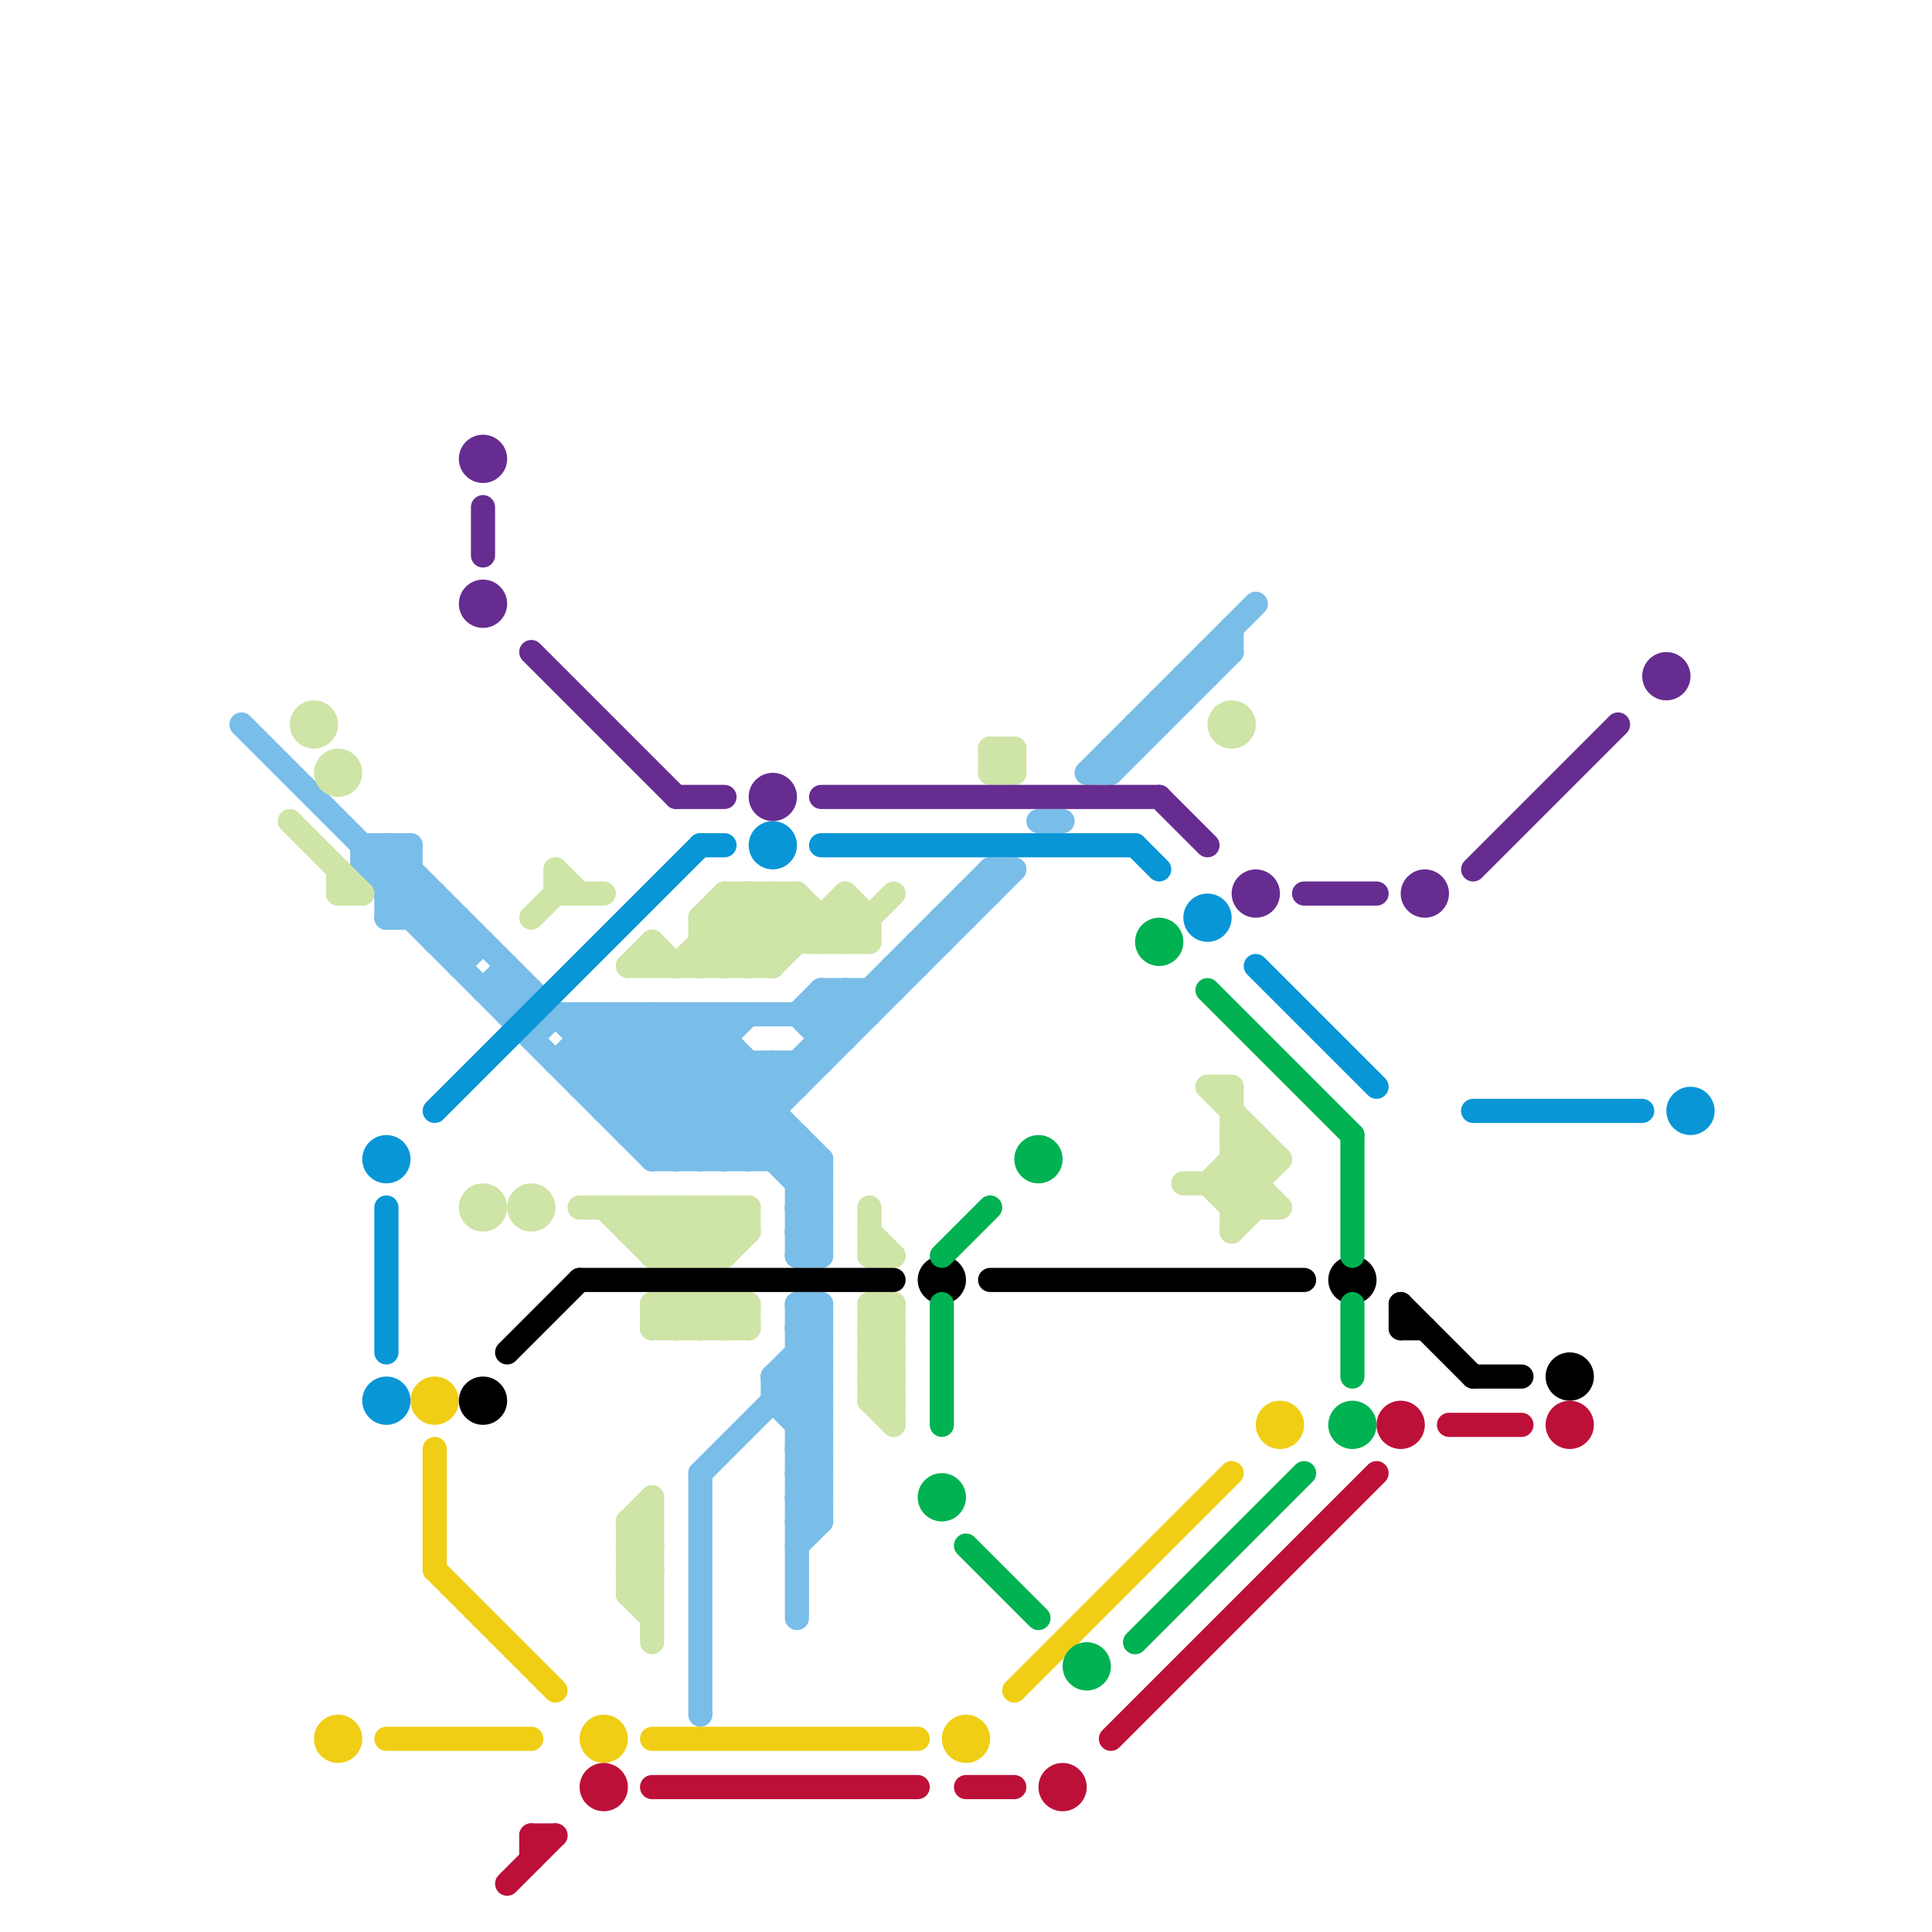 
<svg version="1.1" xmlns="http://www.w3.org/2000/svg" viewBox="0 0 80 80">
<style>line { stroke-width: 1; fill: none; stroke-linecap: round; stroke-linejoin: round; } .c0 { stroke: #79bde9 } .c1 { stroke: #cfe4a7 } .c2 { stroke: #f0ce15 } .c3 { stroke: #0896d7 } .c4 { stroke: #662c90 } .c5 { stroke: #000000 } .c6 { stroke: #bd1038 } .c7 { stroke: #00b251 }</style><line class="c0" x1="48" y1="29" x2="48" y2="30"/><line class="c0" x1="33" y1="50" x2="34" y2="49"/><line class="c0" x1="27" y1="48" x2="31" y2="44"/><line class="c0" x1="38" y1="39" x2="38" y2="40"/><line class="c0" x1="46" y1="31" x2="47" y2="31"/><line class="c0" x1="33" y1="54" x2="34" y2="54"/><line class="c0" x1="33" y1="56" x2="34" y2="56"/><line class="c0" x1="25" y1="45" x2="28" y2="42"/><line class="c0" x1="26" y1="42" x2="34" y2="50"/><line class="c0" x1="33" y1="54" x2="33" y2="67"/><line class="c0" x1="27" y1="47" x2="30" y2="44"/><line class="c0" x1="33" y1="50" x2="34" y2="51"/><line class="c0" x1="21" y1="42" x2="22" y2="41"/><line class="c0" x1="23" y1="44" x2="25" y2="42"/><line class="c0" x1="33" y1="49" x2="34" y2="49"/><line class="c0" x1="32" y1="44" x2="33" y2="45"/><line class="c0" x1="27" y1="48" x2="34" y2="48"/><line class="c0" x1="45" y1="32" x2="46" y2="32"/><line class="c0" x1="47" y1="30" x2="48" y2="30"/><line class="c0" x1="33" y1="55" x2="34" y2="55"/><line class="c0" x1="34" y1="48" x2="34" y2="52"/><line class="c0" x1="24" y1="44" x2="26" y2="42"/><line class="c0" x1="16" y1="35" x2="29" y2="48"/><line class="c0" x1="26" y1="46" x2="30" y2="42"/><line class="c0" x1="23" y1="42" x2="36" y2="42"/><line class="c0" x1="24" y1="42" x2="30" y2="48"/><line class="c0" x1="20" y1="41" x2="21" y2="40"/><line class="c0" x1="50" y1="27" x2="50" y2="28"/><line class="c0" x1="26" y1="47" x2="33" y2="47"/><line class="c0" x1="34" y1="43" x2="35" y2="43"/><line class="c0" x1="17" y1="38" x2="18" y2="37"/><line class="c0" x1="30" y1="42" x2="30" y2="48"/><line class="c0" x1="36" y1="41" x2="36" y2="42"/><line class="c0" x1="49" y1="28" x2="49" y2="29"/><line class="c0" x1="33" y1="59" x2="34" y2="59"/><line class="c0" x1="31" y1="44" x2="31" y2="48"/><line class="c0" x1="45" y1="32" x2="52" y2="25"/><line class="c0" x1="19" y1="40" x2="20" y2="39"/><line class="c0" x1="20" y1="41" x2="22" y2="41"/><line class="c0" x1="34" y1="41" x2="34" y2="44"/><line class="c0" x1="46" y1="31" x2="46" y2="32"/><line class="c0" x1="24" y1="45" x2="33" y2="45"/><line class="c0" x1="33" y1="52" x2="34" y2="52"/><line class="c0" x1="35" y1="41" x2="36" y2="42"/><line class="c0" x1="33" y1="62" x2="34" y2="61"/><line class="c0" x1="16" y1="38" x2="19" y2="38"/><line class="c0" x1="33" y1="64" x2="34" y2="63"/><line class="c0" x1="26" y1="47" x2="31" y2="42"/><line class="c0" x1="29" y1="48" x2="41" y2="36"/><line class="c0" x1="15" y1="35" x2="15" y2="36"/><line class="c0" x1="32" y1="57" x2="32" y2="58"/><line class="c0" x1="32" y1="57" x2="34" y2="55"/><line class="c0" x1="33" y1="60" x2="34" y2="60"/><line class="c0" x1="28" y1="48" x2="32" y2="44"/><line class="c0" x1="27" y1="42" x2="34" y2="49"/><line class="c0" x1="33" y1="62" x2="34" y2="63"/><line class="c0" x1="40" y1="37" x2="41" y2="37"/><line class="c0" x1="19" y1="38" x2="19" y2="40"/><line class="c0" x1="15" y1="35" x2="17" y2="35"/><line class="c0" x1="23" y1="44" x2="34" y2="44"/><line class="c0" x1="28" y1="42" x2="34" y2="48"/><line class="c0" x1="39" y1="38" x2="39" y2="39"/><line class="c0" x1="33" y1="49" x2="34" y2="48"/><line class="c0" x1="39" y1="38" x2="40" y2="38"/><line class="c0" x1="32" y1="57" x2="34" y2="57"/><line class="c0" x1="15" y1="36" x2="16" y2="35"/><line class="c0" x1="48" y1="29" x2="49" y2="29"/><line class="c0" x1="33" y1="61" x2="34" y2="60"/><line class="c0" x1="33" y1="63" x2="34" y2="62"/><line class="c0" x1="24" y1="44" x2="28" y2="48"/><line class="c0" x1="18" y1="37" x2="18" y2="39"/><line class="c0" x1="37" y1="40" x2="38" y2="40"/><line class="c0" x1="47" y1="30" x2="47" y2="31"/><line class="c0" x1="16" y1="35" x2="16" y2="38"/><line class="c0" x1="16" y1="37" x2="17" y2="36"/><line class="c0" x1="33" y1="55" x2="34" y2="54"/><line class="c0" x1="32" y1="58" x2="34" y2="58"/><line class="c0" x1="27" y1="42" x2="27" y2="48"/><line class="c0" x1="16" y1="36" x2="17" y2="35"/><line class="c0" x1="32" y1="57" x2="34" y2="59"/><line class="c0" x1="16" y1="37" x2="18" y2="37"/><line class="c0" x1="33" y1="51" x2="34" y2="51"/><line class="c0" x1="15" y1="36" x2="17" y2="36"/><line class="c0" x1="33" y1="61" x2="34" y2="62"/><line class="c0" x1="21" y1="40" x2="21" y2="42"/><line class="c0" x1="35" y1="41" x2="35" y2="43"/><line class="c0" x1="29" y1="42" x2="32" y2="45"/><line class="c0" x1="33" y1="55" x2="34" y2="56"/><line class="c0" x1="18" y1="39" x2="20" y2="39"/><line class="c0" x1="32" y1="48" x2="33" y2="47"/><line class="c0" x1="32" y1="58" x2="34" y2="60"/><line class="c0" x1="28" y1="42" x2="28" y2="48"/><line class="c0" x1="43" y1="34" x2="44" y2="34"/><line class="c0" x1="34" y1="41" x2="35" y2="42"/><line class="c0" x1="33" y1="42" x2="34" y2="41"/><line class="c0" x1="15" y1="36" x2="27" y2="48"/><line class="c0" x1="24" y1="42" x2="24" y2="45"/><line class="c0" x1="33" y1="52" x2="34" y2="51"/><line class="c0" x1="22" y1="43" x2="23" y2="42"/><line class="c0" x1="33" y1="47" x2="33" y2="52"/><line class="c0" x1="46" y1="32" x2="51" y2="27"/><line class="c0" x1="25" y1="42" x2="31" y2="48"/><line class="c0" x1="40" y1="37" x2="40" y2="38"/><line class="c0" x1="33" y1="50" x2="34" y2="50"/><line class="c0" x1="33" y1="58" x2="34" y2="57"/><line class="c0" x1="30" y1="48" x2="42" y2="36"/><line class="c0" x1="33" y1="60" x2="34" y2="59"/><line class="c0" x1="34" y1="42" x2="35" y2="41"/><line class="c0" x1="33" y1="42" x2="34" y2="43"/><line class="c0" x1="33" y1="54" x2="34" y2="55"/><line class="c0" x1="33" y1="56" x2="34" y2="57"/><line class="c0" x1="25" y1="42" x2="25" y2="46"/><line class="c0" x1="37" y1="40" x2="37" y2="41"/><line class="c0" x1="26" y1="42" x2="26" y2="47"/><line class="c0" x1="34" y1="42" x2="35" y2="43"/><line class="c0" x1="33" y1="60" x2="34" y2="61"/><line class="c0" x1="38" y1="39" x2="39" y2="39"/><line class="c0" x1="25" y1="46" x2="32" y2="46"/><line class="c0" x1="18" y1="39" x2="19" y2="38"/><line class="c0" x1="33" y1="59" x2="34" y2="58"/><line class="c0" x1="17" y1="35" x2="17" y2="38"/><line class="c0" x1="31" y1="48" x2="32" y2="47"/><line class="c0" x1="29" y1="61" x2="34" y2="56"/><line class="c0" x1="33" y1="51" x2="34" y2="50"/><line class="c0" x1="33" y1="61" x2="34" y2="61"/><line class="c0" x1="33" y1="63" x2="34" y2="63"/><line class="c0" x1="50" y1="27" x2="51" y2="27"/><line class="c0" x1="16" y1="38" x2="17" y2="37"/><line class="c0" x1="10" y1="30" x2="19" y2="39"/><line class="c0" x1="24" y1="43" x2="30" y2="43"/><line class="c0" x1="33" y1="44" x2="33" y2="45"/><line class="c0" x1="51" y1="26" x2="51" y2="27"/><line class="c0" x1="33" y1="57" x2="34" y2="58"/><line class="c0" x1="29" y1="42" x2="29" y2="48"/><line class="c0" x1="29" y1="61" x2="29" y2="71"/><line class="c0" x1="33" y1="51" x2="34" y2="52"/><line class="c0" x1="49" y1="28" x2="50" y2="28"/><line class="c0" x1="34" y1="41" x2="37" y2="41"/><line class="c0" x1="41" y1="36" x2="41" y2="37"/><line class="c0" x1="41" y1="36" x2="42" y2="36"/><line class="c0" x1="25" y1="46" x2="29" y2="42"/><line class="c0" x1="32" y1="44" x2="32" y2="48"/><line class="c0" x1="24" y1="45" x2="27" y2="42"/><line class="c0" x1="33" y1="62" x2="34" y2="62"/><line class="c0" x1="34" y1="54" x2="34" y2="63"/><line class="c1" x1="36" y1="55" x2="37" y2="55"/><line class="c1" x1="29" y1="55" x2="30" y2="54"/><line class="c1" x1="36" y1="57" x2="37" y2="57"/><line class="c1" x1="34" y1="38" x2="34" y2="39"/><line class="c1" x1="31" y1="37" x2="31" y2="40"/><line class="c1" x1="36" y1="56" x2="37" y2="55"/><line class="c1" x1="41" y1="31" x2="41" y2="32"/><line class="c1" x1="22" y1="38" x2="23" y2="37"/><line class="c1" x1="27" y1="51" x2="28" y2="50"/><line class="c1" x1="28" y1="54" x2="28" y2="55"/><line class="c1" x1="29" y1="40" x2="32" y2="37"/><line class="c1" x1="36" y1="38" x2="36" y2="39"/><line class="c1" x1="28" y1="52" x2="30" y2="50"/><line class="c1" x1="26" y1="64" x2="27" y2="65"/><line class="c1" x1="26" y1="66" x2="27" y2="67"/><line class="c1" x1="36" y1="58" x2="37" y2="58"/><line class="c1" x1="30" y1="40" x2="33" y2="37"/><line class="c1" x1="50" y1="45" x2="53" y2="48"/><line class="c1" x1="26" y1="65" x2="27" y2="65"/><line class="c1" x1="25" y1="50" x2="27" y2="52"/><line class="c1" x1="27" y1="54" x2="31" y2="54"/><line class="c1" x1="30" y1="54" x2="30" y2="55"/><line class="c1" x1="32" y1="37" x2="32" y2="40"/><line class="c1" x1="28" y1="50" x2="28" y2="52"/><line class="c1" x1="26" y1="51" x2="27" y2="50"/><line class="c1" x1="29" y1="39" x2="36" y2="39"/><line class="c1" x1="27" y1="54" x2="28" y2="55"/><line class="c1" x1="31" y1="37" x2="33" y2="39"/><line class="c1" x1="29" y1="54" x2="29" y2="55"/><line class="c1" x1="26" y1="63" x2="27" y2="62"/><line class="c1" x1="35" y1="38" x2="36" y2="39"/><line class="c1" x1="36" y1="54" x2="37" y2="55"/><line class="c1" x1="36" y1="56" x2="37" y2="57"/><line class="c1" x1="31" y1="40" x2="33" y2="38"/><line class="c1" x1="30" y1="50" x2="30" y2="52"/><line class="c1" x1="49" y1="49" x2="52" y2="49"/><line class="c1" x1="29" y1="38" x2="29" y2="40"/><line class="c1" x1="26" y1="63" x2="26" y2="66"/><line class="c1" x1="41" y1="31" x2="42" y2="32"/><line class="c1" x1="28" y1="54" x2="29" y2="55"/><line class="c1" x1="36" y1="54" x2="36" y2="58"/><line class="c1" x1="51" y1="47" x2="52" y2="48"/><line class="c1" x1="26" y1="63" x2="27" y2="64"/><line class="c1" x1="27" y1="62" x2="27" y2="68"/><line class="c1" x1="37" y1="54" x2="37" y2="59"/><line class="c1" x1="27" y1="52" x2="29" y2="50"/><line class="c1" x1="26" y1="50" x2="26" y2="51"/><line class="c1" x1="41" y1="32" x2="42" y2="31"/><line class="c1" x1="51" y1="48" x2="53" y2="50"/><line class="c1" x1="28" y1="55" x2="29" y2="54"/><line class="c1" x1="30" y1="37" x2="33" y2="37"/><line class="c1" x1="30" y1="37" x2="32" y2="39"/><line class="c1" x1="52" y1="47" x2="52" y2="50"/><line class="c1" x1="23" y1="37" x2="25" y2="37"/><line class="c1" x1="51" y1="45" x2="51" y2="51"/><line class="c1" x1="26" y1="65" x2="27" y2="64"/><line class="c1" x1="30" y1="52" x2="31" y2="51"/><line class="c1" x1="26" y1="50" x2="28" y2="52"/><line class="c1" x1="36" y1="54" x2="37" y2="54"/><line class="c1" x1="35" y1="39" x2="37" y2="37"/><line class="c1" x1="50" y1="49" x2="52" y2="47"/><line class="c1" x1="36" y1="56" x2="37" y2="56"/><line class="c1" x1="29" y1="39" x2="30" y2="40"/><line class="c1" x1="32" y1="37" x2="34" y2="39"/><line class="c1" x1="36" y1="50" x2="36" y2="52"/><line class="c1" x1="26" y1="65" x2="27" y2="66"/><line class="c1" x1="30" y1="38" x2="32" y2="40"/><line class="c1" x1="41" y1="31" x2="42" y2="31"/><line class="c1" x1="30" y1="54" x2="31" y2="55"/><line class="c1" x1="51" y1="50" x2="53" y2="48"/><line class="c1" x1="29" y1="54" x2="30" y2="55"/><line class="c1" x1="33" y1="37" x2="35" y2="39"/><line class="c1" x1="35" y1="37" x2="36" y2="38"/><line class="c1" x1="50" y1="45" x2="51" y2="45"/><line class="c1" x1="14" y1="36" x2="14" y2="37"/><line class="c1" x1="23" y1="36" x2="23" y2="37"/><line class="c1" x1="27" y1="55" x2="28" y2="54"/><line class="c1" x1="36" y1="55" x2="37" y2="54"/><line class="c1" x1="30" y1="55" x2="31" y2="54"/><line class="c1" x1="36" y1="57" x2="37" y2="56"/><line class="c1" x1="51" y1="50" x2="53" y2="50"/><line class="c1" x1="29" y1="38" x2="31" y2="40"/><line class="c1" x1="26" y1="64" x2="27" y2="64"/><line class="c1" x1="26" y1="66" x2="27" y2="66"/><line class="c1" x1="36" y1="58" x2="37" y2="57"/><line class="c1" x1="30" y1="37" x2="30" y2="40"/><line class="c1" x1="36" y1="55" x2="37" y2="56"/><line class="c1" x1="36" y1="57" x2="37" y2="58"/><line class="c1" x1="27" y1="54" x2="27" y2="55"/><line class="c1" x1="27" y1="52" x2="30" y2="52"/><line class="c1" x1="27" y1="50" x2="27" y2="52"/><line class="c1" x1="51" y1="49" x2="52" y2="48"/><line class="c1" x1="51" y1="51" x2="52" y2="50"/><line class="c1" x1="24" y1="50" x2="31" y2="50"/><line class="c1" x1="27" y1="39" x2="27" y2="40"/><line class="c1" x1="36" y1="58" x2="37" y2="59"/><line class="c1" x1="26" y1="40" x2="32" y2="40"/><line class="c1" x1="33" y1="37" x2="33" y2="39"/><line class="c1" x1="29" y1="52" x2="31" y2="50"/><line class="c1" x1="27" y1="50" x2="29" y2="52"/><line class="c1" x1="51" y1="47" x2="52" y2="47"/><line class="c1" x1="26" y1="63" x2="27" y2="63"/><line class="c1" x1="26" y1="51" x2="31" y2="51"/><line class="c1" x1="29" y1="38" x2="30" y2="37"/><line class="c1" x1="31" y1="50" x2="31" y2="51"/><line class="c1" x1="35" y1="37" x2="35" y2="39"/><line class="c1" x1="36" y1="52" x2="37" y2="52"/><line class="c1" x1="32" y1="40" x2="35" y2="37"/><line class="c1" x1="51" y1="49" x2="52" y2="50"/><line class="c1" x1="27" y1="39" x2="28" y2="40"/><line class="c1" x1="14" y1="37" x2="15" y2="37"/><line class="c1" x1="42" y1="31" x2="42" y2="32"/><line class="c1" x1="28" y1="50" x2="30" y2="52"/><line class="c1" x1="50" y1="49" x2="51" y2="50"/><line class="c1" x1="30" y1="50" x2="31" y2="51"/><line class="c1" x1="31" y1="54" x2="31" y2="55"/><line class="c1" x1="29" y1="50" x2="29" y2="52"/><line class="c1" x1="29" y1="50" x2="30" y2="51"/><line class="c1" x1="26" y1="40" x2="27" y2="39"/><line class="c1" x1="34" y1="39" x2="35" y2="38"/><line class="c1" x1="36" y1="51" x2="37" y2="52"/><line class="c1" x1="51" y1="48" x2="53" y2="48"/><line class="c1" x1="41" y1="32" x2="42" y2="32"/><line class="c1" x1="27" y1="55" x2="31" y2="55"/><line class="c1" x1="28" y1="40" x2="31" y2="37"/><line class="c1" x1="26" y1="64" x2="27" y2="63"/><line class="c1" x1="26" y1="66" x2="27" y2="65"/><line class="c1" x1="23" y1="36" x2="24" y2="37"/><line class="c1" x1="12" y1="34" x2="15" y2="37"/><line class="c1" x1="29" y1="38" x2="36" y2="38"/><circle cx="13" cy="30" r="1" fill="#cfe4a7" /><circle cx="20" cy="50" r="1" fill="#cfe4a7" /><circle cx="22" cy="50" r="1" fill="#cfe4a7" /><circle cx="14" cy="32" r="1" fill="#cfe4a7" /><circle cx="51" cy="30" r="1" fill="#cfe4a7" /><line class="c2" x1="18" y1="60" x2="18" y2="65"/><line class="c2" x1="27" y1="72" x2="38" y2="72"/><line class="c2" x1="42" y1="70" x2="51" y2="61"/><line class="c2" x1="18" y1="65" x2="23" y2="70"/><line class="c2" x1="16" y1="72" x2="22" y2="72"/><circle cx="40" cy="72" r="1" fill="#f0ce15" /><circle cx="14" cy="72" r="1" fill="#f0ce15" /><circle cx="53" cy="59" r="1" fill="#f0ce15" /><circle cx="18" cy="58" r="1" fill="#f0ce15" /><circle cx="25" cy="72" r="1" fill="#f0ce15" /><line class="c3" x1="29" y1="35" x2="30" y2="35"/><line class="c3" x1="47" y1="35" x2="48" y2="36"/><line class="c3" x1="61" y1="46" x2="68" y2="46"/><line class="c3" x1="52" y1="40" x2="57" y2="45"/><line class="c3" x1="16" y1="50" x2="16" y2="56"/><line class="c3" x1="34" y1="35" x2="47" y2="35"/><line class="c3" x1="18" y1="46" x2="29" y2="35"/><circle cx="16" cy="58" r="1" fill="#0896d7" /><circle cx="16" cy="48" r="1" fill="#0896d7" /><circle cx="50" cy="38" r="1" fill="#0896d7" /><circle cx="32" cy="35" r="1" fill="#0896d7" /><circle cx="70" cy="46" r="1" fill="#0896d7" /><line class="c4" x1="20" y1="21" x2="20" y2="23"/><line class="c4" x1="54" y1="37" x2="57" y2="37"/><line class="c4" x1="61" y1="36" x2="67" y2="30"/><line class="c4" x1="28" y1="33" x2="30" y2="33"/><line class="c4" x1="22" y1="27" x2="28" y2="33"/><line class="c4" x1="34" y1="33" x2="48" y2="33"/><line class="c4" x1="48" y1="33" x2="50" y2="35"/><circle cx="32" cy="33" r="1" fill="#662c90" /><circle cx="59" cy="37" r="1" fill="#662c90" /><circle cx="20" cy="19" r="1" fill="#662c90" /><circle cx="20" cy="25" r="1" fill="#662c90" /><circle cx="69" cy="28" r="1" fill="#662c90" /><circle cx="52" cy="37" r="1" fill="#662c90" /><line class="c5" x1="58" y1="55" x2="59" y2="55"/><line class="c5" x1="41" y1="53" x2="54" y2="53"/><line class="c5" x1="58" y1="54" x2="61" y2="57"/><line class="c5" x1="21" y1="56" x2="24" y2="53"/><line class="c5" x1="61" y1="57" x2="63" y2="57"/><line class="c5" x1="24" y1="53" x2="37" y2="53"/><line class="c5" x1="58" y1="54" x2="58" y2="55"/><circle cx="56" cy="53" r="1" fill="#000000" /><circle cx="39" cy="53" r="1" fill="#000000" /><circle cx="65" cy="57" r="1" fill="#000000" /><circle cx="20" cy="58" r="1" fill="#000000" /><line class="c6" x1="40" y1="74" x2="42" y2="74"/><line class="c6" x1="27" y1="74" x2="38" y2="74"/><line class="c6" x1="22" y1="76" x2="23" y2="76"/><line class="c6" x1="22" y1="76" x2="22" y2="77"/><line class="c6" x1="60" y1="59" x2="63" y2="59"/><line class="c6" x1="46" y1="72" x2="57" y2="61"/><line class="c6" x1="21" y1="78" x2="23" y2="76"/><circle cx="44" cy="74" r="1" fill="#bd1038" /><circle cx="25" cy="74" r="1" fill="#bd1038" /><circle cx="65" cy="59" r="1" fill="#bd1038" /><circle cx="58" cy="59" r="1" fill="#bd1038" /><line class="c7" x1="39" y1="54" x2="39" y2="59"/><line class="c7" x1="56" y1="47" x2="56" y2="52"/><line class="c7" x1="40" y1="64" x2="43" y2="67"/><line class="c7" x1="56" y1="54" x2="56" y2="57"/><line class="c7" x1="47" y1="68" x2="54" y2="61"/><line class="c7" x1="50" y1="41" x2="56" y2="47"/><line class="c7" x1="39" y1="52" x2="41" y2="50"/><circle cx="48" cy="39" r="1" fill="#00b251" /><circle cx="39" cy="62" r="1" fill="#00b251" /><circle cx="43" cy="48" r="1" fill="#00b251" /><circle cx="45" cy="69" r="1" fill="#00b251" /><circle cx="56" cy="59" r="1" fill="#00b251" />


</svg>

